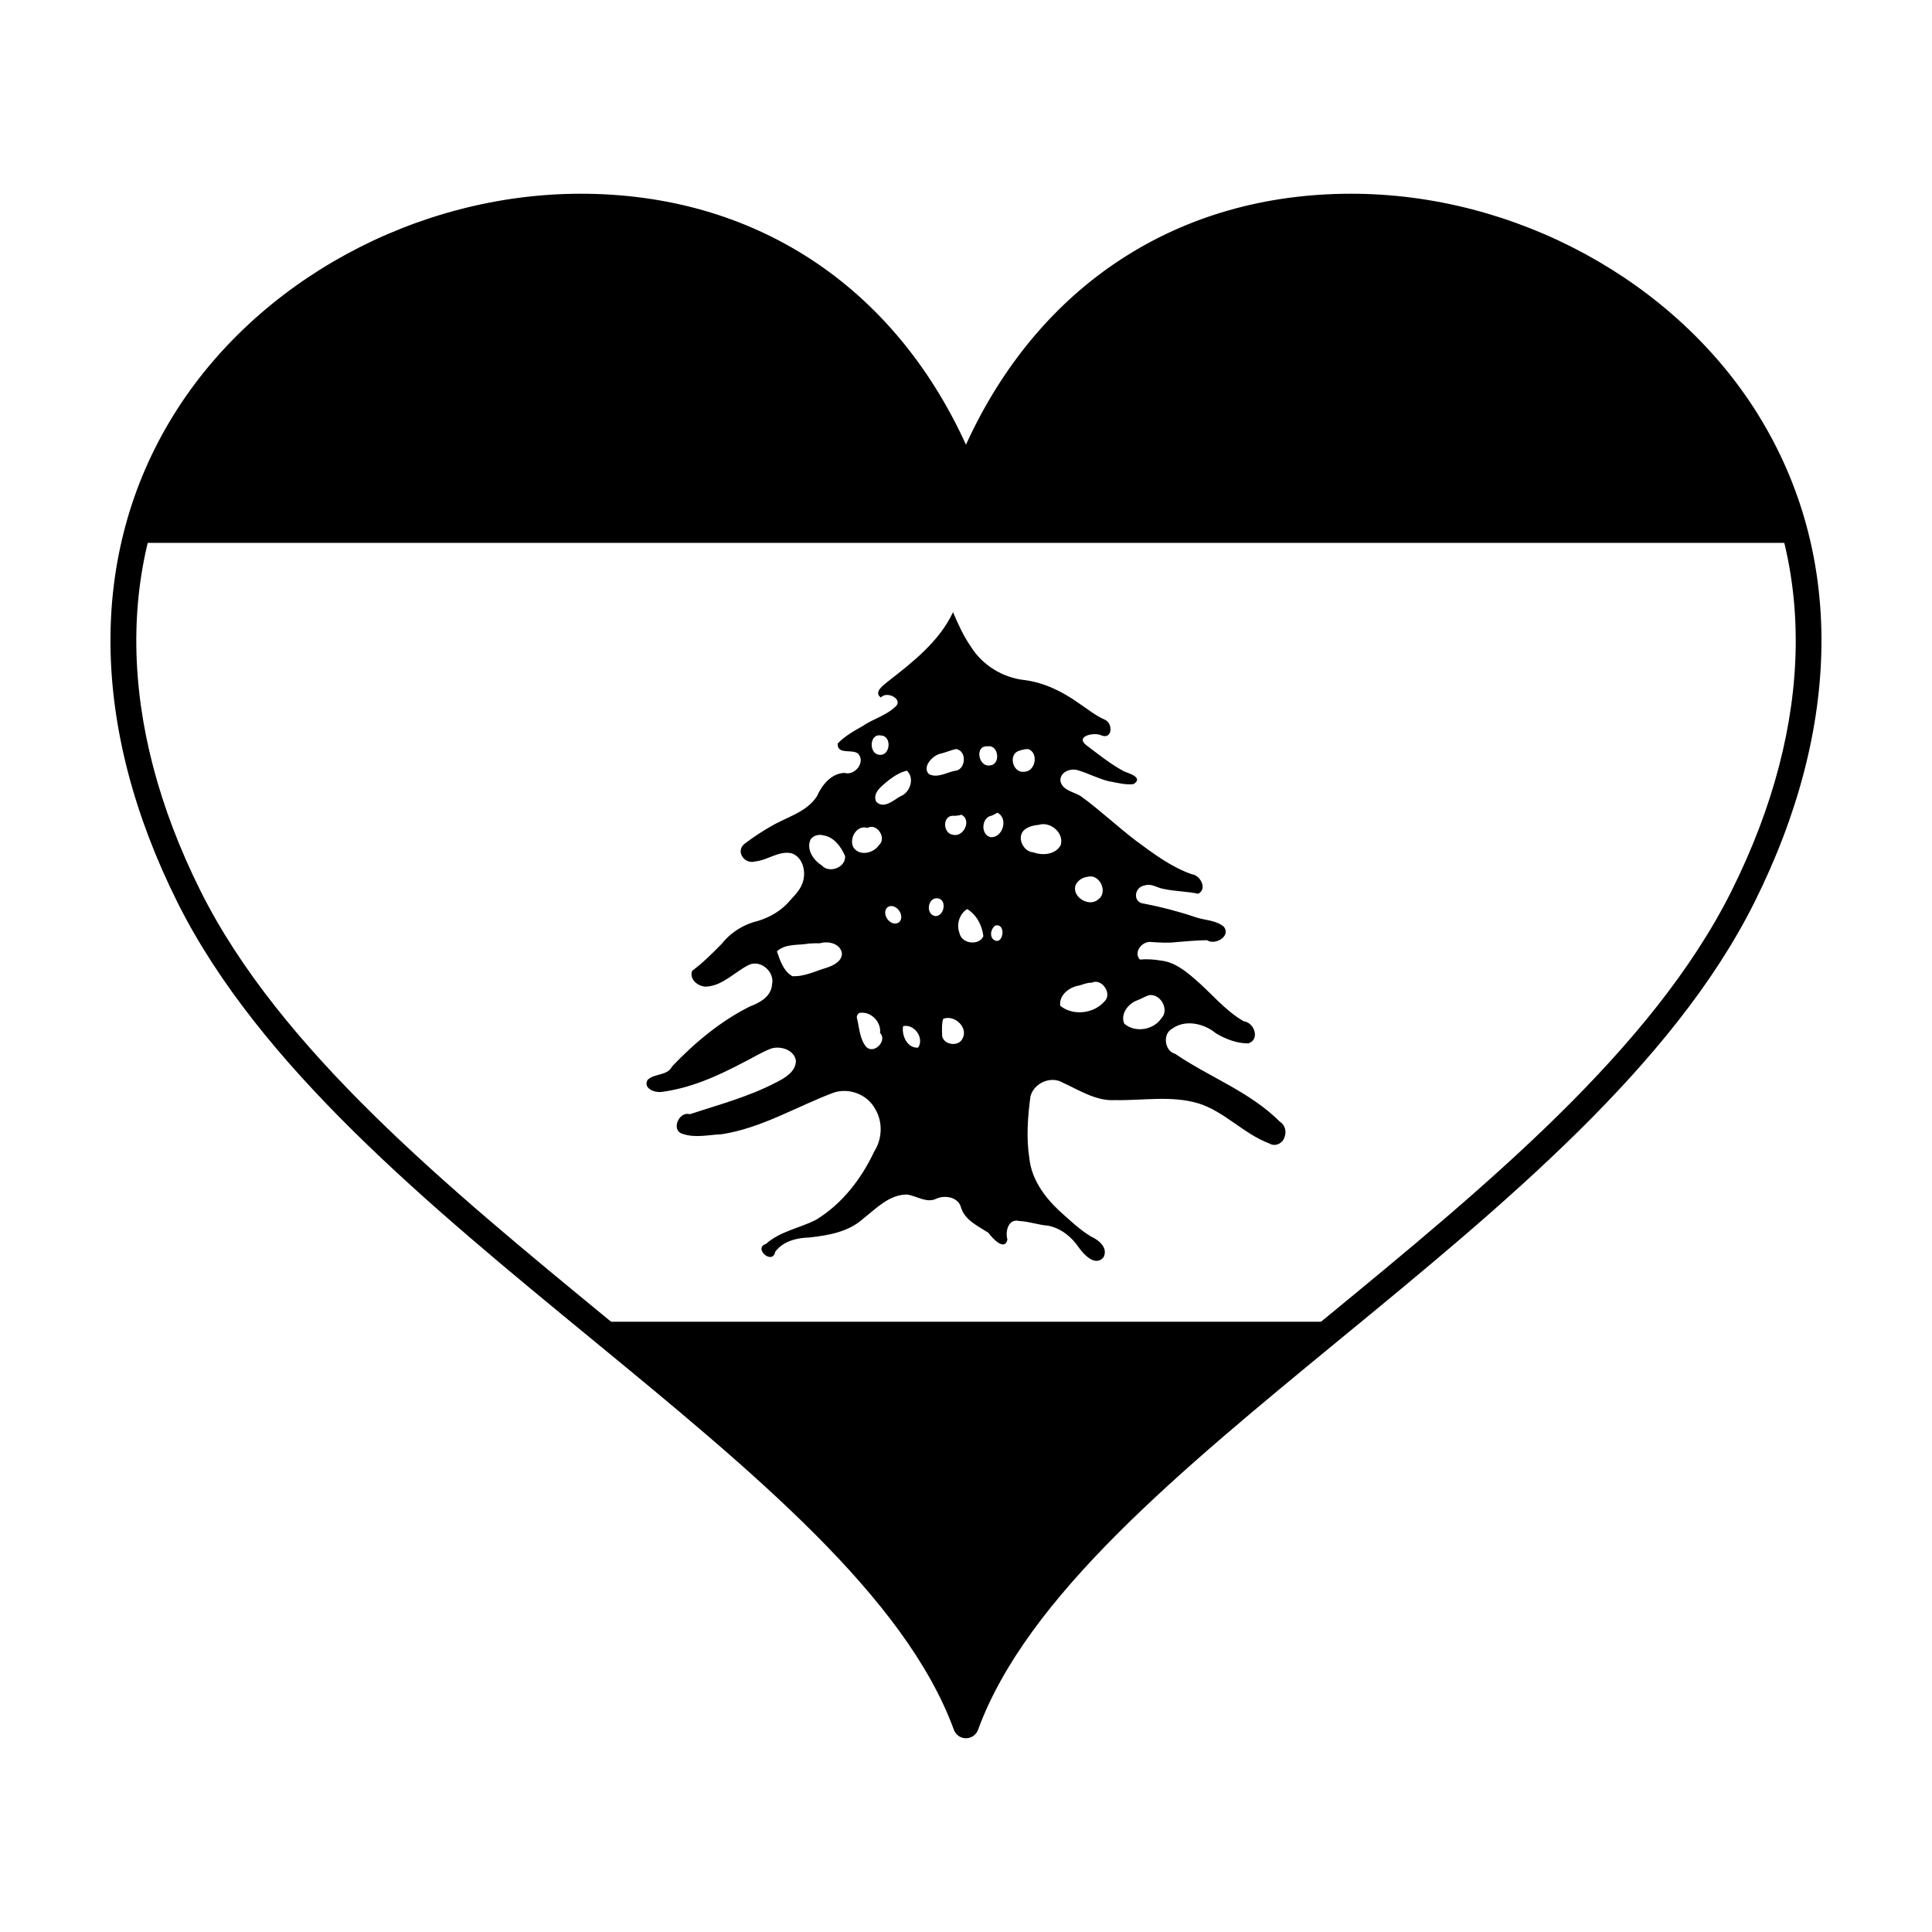 <?xml version="1.0" encoding="UTF-8"?>
<!-- Uploaded to: ICON Repo, www.iconrepo.com, Generator: ICON Repo Mixer Tools -->
<svg fill="#000000" width="800px" height="800px" version="1.1" viewBox="144 144 512 512" xmlns="http://www.w3.org/2000/svg">
 <g>
  <path d="m400 599.74h0.012c13.254-36.281 54.664-70.008 97.801-105.47h-195.59c43.137 35.465 84.555 69.195 97.781 105.47z"/>
  <path d="m400 271.56c-43.434-111.87-194.7-81.109-218.51 16.305h437.02c-23.797-97.414-175.06-128.18-218.51-16.305z"/>
  <path d="m396.56 306.25c-3.691 7.805-10.652 13.199-17.289 18.383-1.113 0.926-3.844 2.777-1.84 4.207 1.672-1.891 6.328 0.605 3.633 2.641-2.43 2.227-5.754 3.066-8.434 4.922-2.383 1.34-4.769 2.684-6.644 4.648-0.137 3.066 3.809 1.387 5.394 2.648 2.117 2.258-0.852 5.981-3.613 5.125-3.5 0.152-5.945 3.199-7.266 6.184-2.715 4.219-7.918 5.473-12.082 7.914-2.379 1.344-4.66 2.867-6.883 4.523-2.84 1.906-0.371 5.758 2.648 4.832 3.293-0.312 6.219-2.906 9.598-2.144 3.066 1.039 3.941 5.039 2.887 7.879-0.75 2.203-2.637 3.805-4.141 5.551-2.465 2.488-5.652 4.055-9.012 4.863-3.231 1.047-6.172 3.043-8.289 5.734-2.457 2.5-4.957 5.008-7.801 7.117-0.867 2.273 1.656 4.266 3.762 4.188 4.434-0.262 7.535-3.945 11.32-5.785 3.184-1.426 6.883 1.98 6.086 5.234-0.211 3.18-3.234 4.832-5.883 5.82-7.777 3.883-14.59 9.586-20.602 15.875-1.25 2.555-4.656 1.777-6.504 3.582-1.215 2.211 1.797 3.391 3.586 3.195 7.727-0.969 14.938-4.188 21.793-7.82 2.519-1.219 4.891-2.797 7.559-3.75 2.488-0.66 5.914 0.453 6.379 3.254 0 2.973-2.973 4.644-5.301 5.812-7.219 3.777-15.141 5.879-22.836 8.395-2.891-0.84-5.055 4.309-1.898 5.199 3.352 1.176 6.906 0.25 10.352 0.109 10.586-1.621 19.855-7.352 29.738-11.043 4.082-1.344 8.949 0.523 10.977 4.387 2.047 3.414 1.859 7.914-0.289 11.25-3.414 7.281-8.574 13.961-15.527 18.148-4.359 2.168-9.418 2.996-13.145 6.316-3.488 1.117 1.719 5.773 2.465 2.066 2.102-2.828 5.75-3.672 9.047-3.762 4.984-0.559 10.309-1.445 14.188-4.934 3.461-2.715 6.902-6.41 11.598-6.453 2.609 0.301 5.211 2.394 7.844 1.109 2.301-1.062 5.93-0.406 6.566 2.422 1.078 3.332 4.539 4.852 7.246 6.613 0.996 1.395 4.254 4.988 5.027 1.809-0.629-2.227 0.258-5.707 3.188-4.922 2.57 0.102 5.039 1.047 7.586 1.223 3.449 0.676 6.297 3.027 8.207 5.871 1.336 1.848 4.293 5.027 6.465 2.551 1.359-2.551-1.25-4.625-3.305-5.551-3.074-1.867-5.684-4.387-8.367-6.785-3.93-3.672-7.352-8.348-7.957-13.887-0.852-5.465-0.438-11.074 0.297-16.504 0.938-3.512 5.422-5.473 8.551-3.594 4.449 2.016 8.848 4.934 13.875 4.625 7.391 0.145 14.93-1.281 22.082 0.867 6.969 2.188 11.965 8.062 18.746 10.605 1.523 0.961 3.492 0.07 4.027-1.547 0.66-1.508 0.203-3.356-1.199-4.203-7.879-7.91-18.625-11.777-27.73-17.98-2.871-0.75-3.41-5.352-0.766-6.691 3.488-2.523 8.434-1.344 11.551 1.238 2.586 1.551 5.543 2.68 8.578 2.684 3.168-0.977 1.652-5.527-1.199-5.863-5.047-2.891-8.723-7.621-13.113-11.32-2.543-2.188-5.356-4.375-8.73-4.75-1.879-0.336-3.809-0.449-5.688-0.293-1.785-1.945 0.59-4.863 2.852-4.656 2.363 0.156 4.707 0.328 7.055 0.012 2.656-0.203 5.266-0.453 7.891-0.48 2.144 1.441 6.387-1.066 4.481-3.551-2.137-1.832-5.144-1.684-7.664-2.594-4.367-1.473-8.883-2.648-13.426-3.531-3.16-0.195-2.754-4.363 0.012-4.816 1.832-0.676 3.449 0.676 5.184 0.922 3.019 0.637 6.07 0.625 9.062 1.258 2.527-1.215 0.594-4.926-1.688-5.168-5.43-1.898-10.09-5.414-14.68-8.793-5.062-3.844-9.645-8.203-14.746-11.906-1.848-1.168-4.906-1.5-5.387-4.027-0.156-2.352 2.602-3.43 4.555-2.856 2.746 0.805 5.356 2.207 8.172 2.918 2.227 0.395 4.488 1.039 6.656 0.781 2.684-1.719-1.16-2.84-2.559-3.394-3.656-1.977-6.828-4.57-10.105-7.031-2.777-2.344 2.332-3.394 4.102-2.504 2.891 1.215 3.223-3.019 1.031-4.106-2.551-1.098-4.758-2.938-7.09-4.484-4.231-3.004-9.043-5.379-14.223-6.051-5.785-0.609-11.246-3.945-14.297-8.906-1.941-2.781-3.359-5.949-4.699-9.074zm-19.125 32.664c3.008 0.07 2.539 5.481-0.383 5.113-2.875-0.188-2.699-5.719 0.383-5.113zm28.32 2.875c2.887-0.523 3.531 4.84 0.598 5.047-3.062 0.566-4.164-5.379-0.598-5.047zm-8.312 0.707c2.977 0.609 2.457 5.75-0.543 5.805-2.18 0.484-4.527 1.965-6.731 0.852-1.824-1.91 0.789-4.699 2.797-5.359 1.539-0.305 2.922-1.008 4.477-1.297zm19.082 0.023c2.852 1.055 1.848 6.086-1.176 6-2.848 0.398-4.203-4.363-1.512-5.473 0.844-0.285 1.746-0.578 2.688-0.527zm-32.188 5.715c2.133 1.98 0.863 5.836-1.715 6.793-1.844 1.02-4.383 3.477-6.414 1.445-1.133-2.445 1.652-4.293 3.254-5.672 1.488-1.137 3.07-2.148 4.875-2.566zm23.961 11.145c3.012 1.375 1.477 6.797-1.832 6.465-2.691-0.695-2.359-5.305 0.367-5.691 0.512-0.215 0.98-0.484 1.465-0.773zm-9.543 0.523c2.836 1.328 0.656 6.004-2.16 5.332-2.906-0.344-2.891-5.5 0.359-5.023 0.613-0.059 1.258-0.078 1.801-0.309zm20.535 2.684c3.098-0.977 6.812 2.188 5.793 5.414-1.367 2.473-4.769 2.805-7.227 1.879-2.777-0.125-4.664-4.312-2.18-6.121 1.023-0.754 2.359-1.066 3.613-1.172zm-45.418 0.82c2.539-1.406 5.223 2.742 3.043 4.574-1.41 2.141-5.082 2.992-6.715 0.645-1.344-2.309 0.84-6.141 3.672-5.219zm-11.734 1.957c2.863 0.414 4.742 3.008 5.82 5.496 0.242 3.043-4.242 4.707-6.172 2.484-2.207-1.359-4.16-4.219-2.996-6.848 0.699-1.062 2.144-1.465 3.348-1.133zm70.172 10.988c3.168-0.84 5.41 4.195 2.731 5.996-2.434 2.223-7.254-0.75-5.93-3.934 0.621-1.18 1.871-1.941 3.199-2.062zm-39.832 5.703c2.609 0.332 1.758 4.867-0.641 4.715-2.633-0.48-2.012-4.973 0.641-4.715zm-13.34 2.414c2.152-1.516 4.922 2.18 3.148 3.926-2.16 1.504-4.894-2.141-3.148-3.926zm21.191 0.445c2.473 1.508 3.949 4.352 4.277 7.184-1.176 2.637-5.805 2.004-6.328-0.812-0.883-2.238-0.047-5.137 2.051-6.371zm7.391 4.375c3.211-0.785 2.066 5.883-0.594 3.578-0.914-1.07-0.441-2.758 0.594-3.578zm-46.406 4.684c2.125-0.641 5.195 0 5.777 2.465 0.258 2.254-2.262 3.457-4.106 4.047-2.949 0.871-5.844 2.383-9.02 2.211-2.379-1.367-3.234-4.191-4.074-6.574 2.324-2.152 5.703-1.527 8.551-2.082 0.941-0.066 1.883-0.066 2.871-0.066zm72 10.457c2.684-1.316 5.578 2.969 3.356 4.984-2.848 3.25-8.293 3.863-11.695 1.133-0.387-2.883 2.465-4.988 5.027-5.379 1.113-0.305 2.144-0.789 3.312-0.738zm15.168 3.305c3.082-0.508 5.488 3.863 3.301 6.117-2.055 3.117-7.031 3.953-9.859 1.395-1.074-2.625 1.133-5.336 3.512-6.172 1.039-0.391 1.984-0.984 3.047-1.34zm-76.355 4.668c2.836-0.309 5.461 2.551 5.09 5.344 2.051 2.016-1.605 5.773-3.656 3.691-1.812-2.203-1.805-5.144-2.504-7.812-0.016-0.52 0.414-1.324 1.07-1.223zm21.824 1.613c2.938-1.234 6.758 2.273 5.125 5.223-1.133 2.418-5.562 1.586-5.414-1.195-0.012-1.352-0.125-2.742 0.289-4.027zm-10.621 1.93c2.969-0.68 5.672 3.117 4 5.688-2.902 0.227-4.434-3.25-4-5.688z"/>
  <path d="m610.03 254.06c-22.043-35.672-64.422-58.719-107.96-58.719-45.828 0-82.762 24.156-102.08 66.504-19.312-42.344-56.242-66.504-102.08-66.504-43.535 0-85.914 23.043-107.96 58.719-22.617 36.602-22.215 82.477 1.121 129.16 21.637 43.273 66.441 80.082 109.78 115.68 42.719 35.109 83.078 68.281 95.941 103.53 0.488 1.34 1.773 2.227 3.195 2.227h0.012c1.41 0 2.691-0.891 3.188-2.227 12.867-35.227 53.219-68.398 95.941-103.52 43.348-35.609 88.156-72.441 109.77-115.69 23.355-46.707 23.758-92.57 1.121-129.16zm-312.11-51.918c45.66 0 81.711 25.402 98.902 69.676 0.984 2.57 5.379 2.543 6.344 0.012 17.195-44.285 53.246-69.688 98.914-69.688 41.23 0 81.34 21.785 102.16 55.5 21.336 34.531 20.844 78.039-1.402 122.54-21.004 41.996-65.238 78.328-108.05 113.51-40.473 33.266-78.797 64.754-94.781 98.766-15.992-34.031-54.32-65.539-94.816-98.809-42.793-35.16-87.031-71.504-108.01-113.46-22.25-44.5-22.754-88.02-1.414-122.54 20.816-33.719 60.926-55.5 102.15-55.5z"/>
 </g>
</svg>